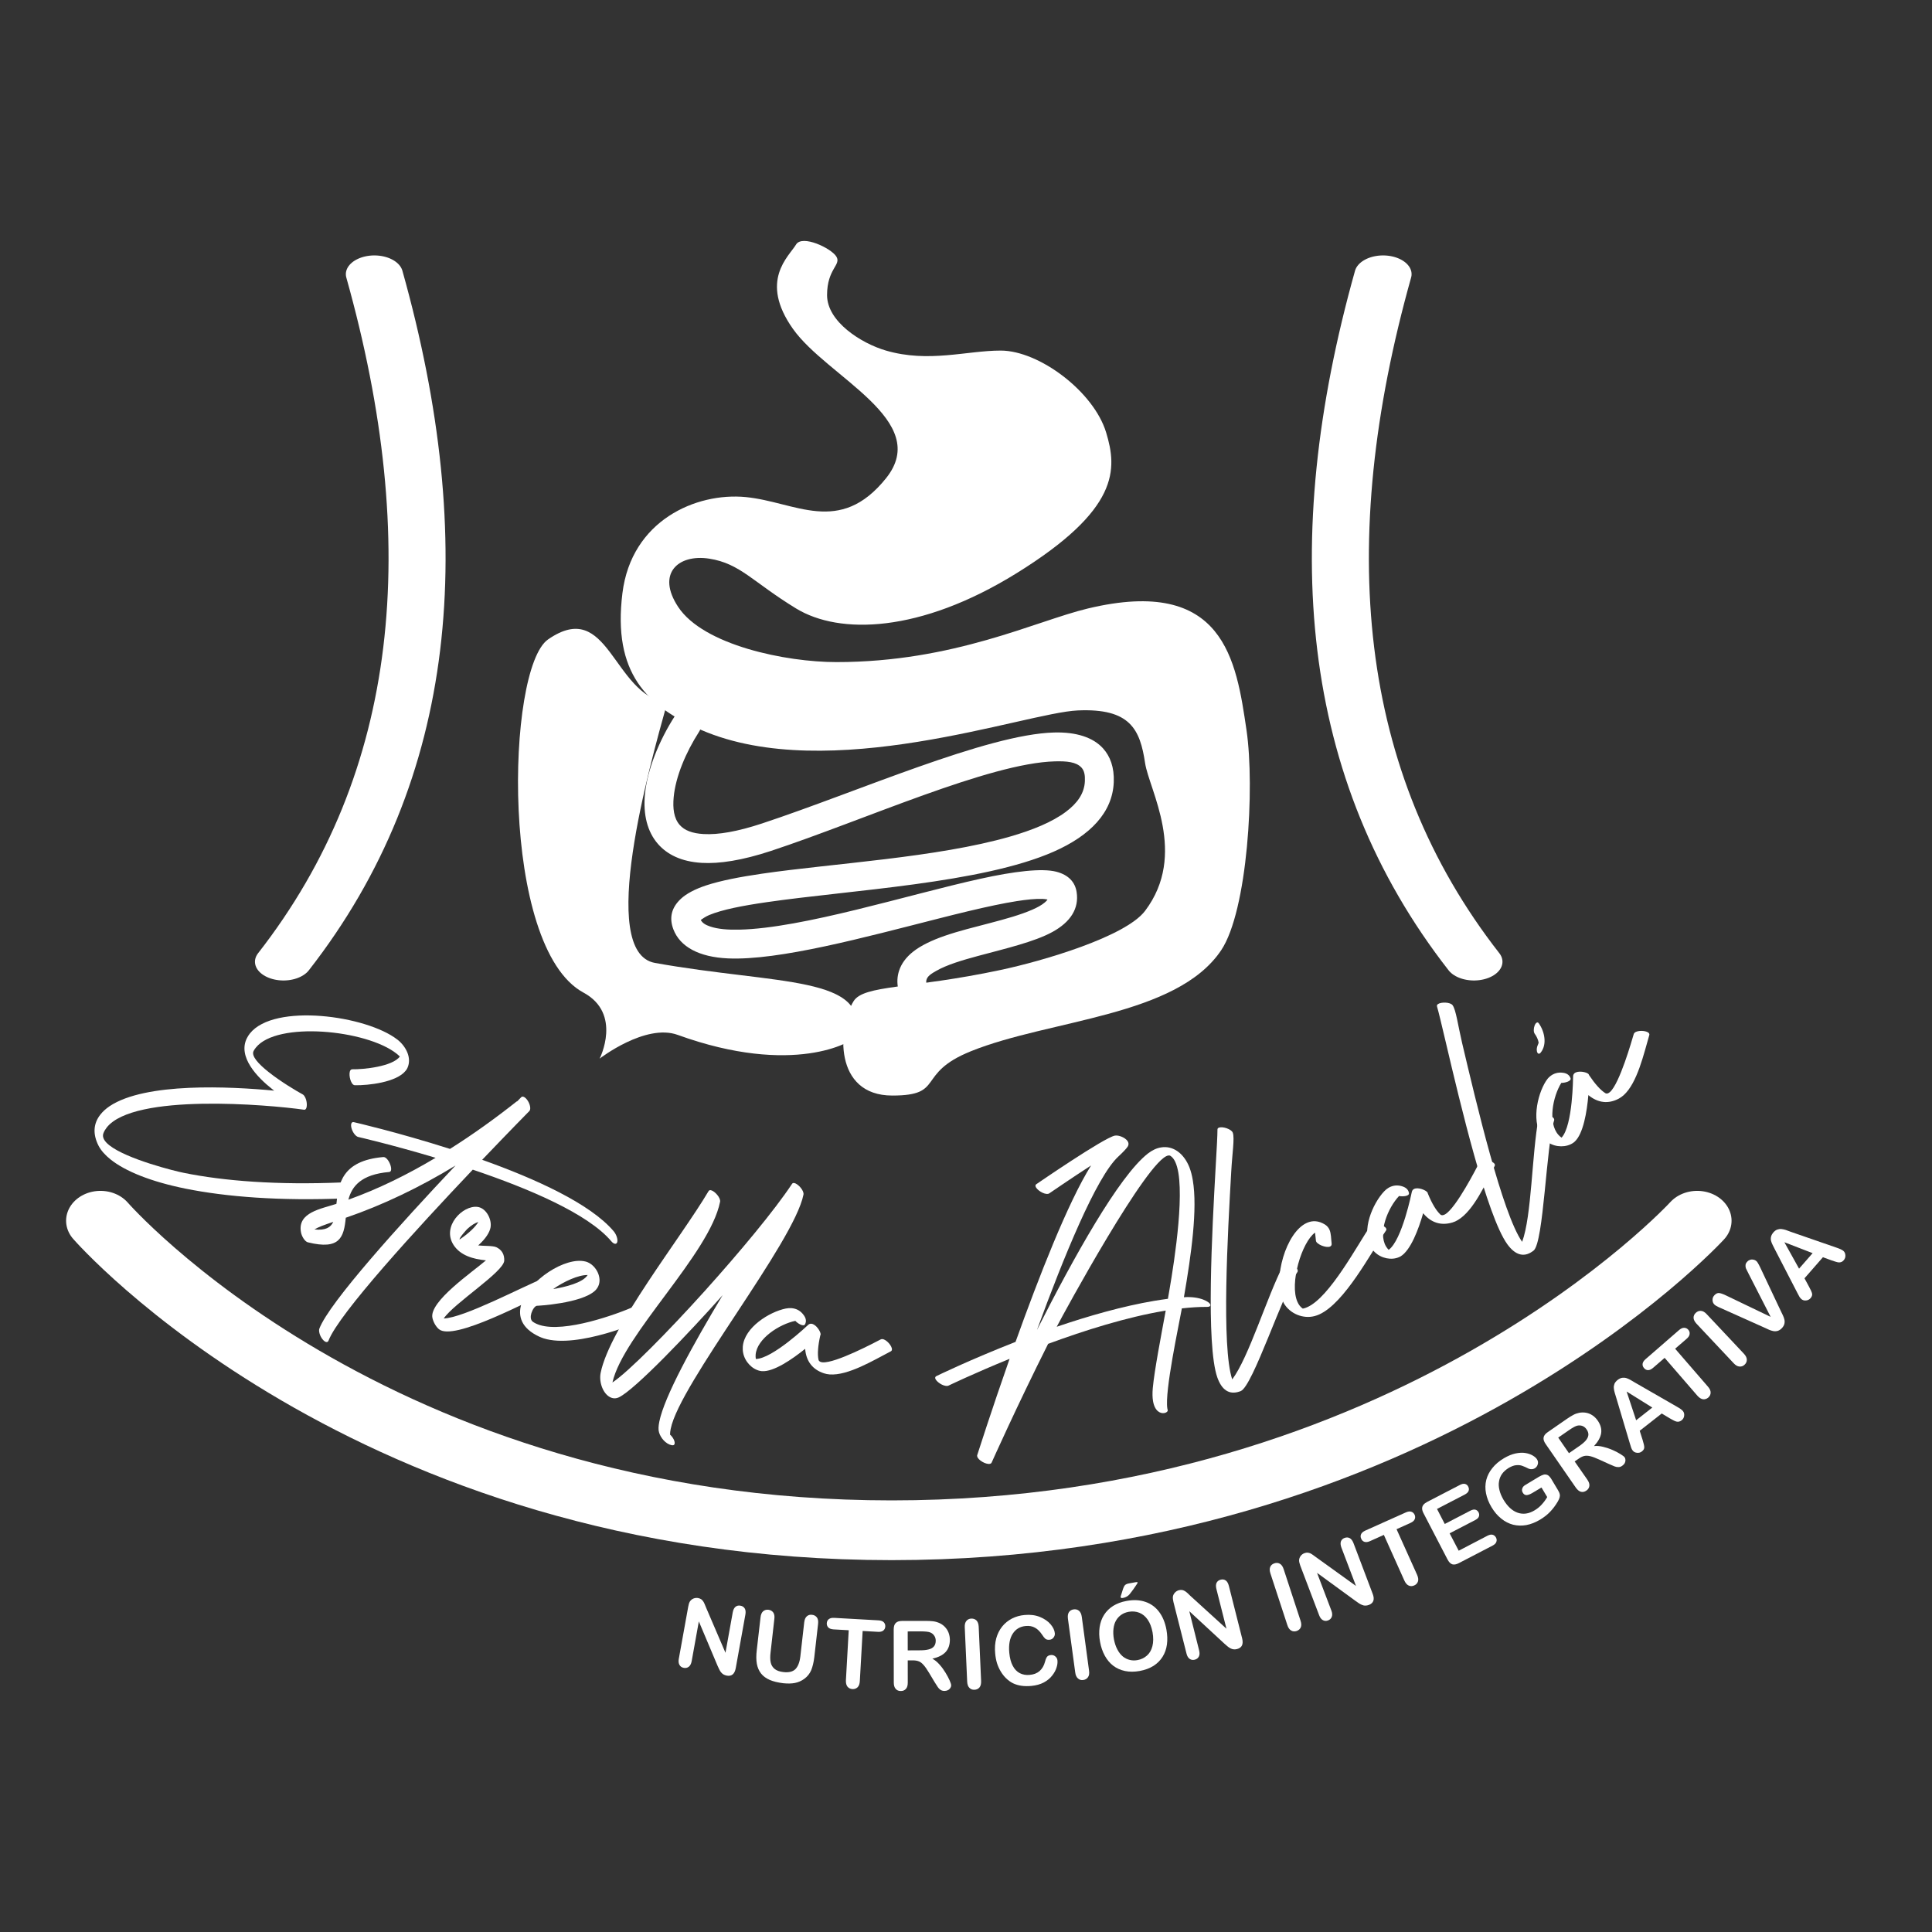 <svg style="fill-rule:evenodd;clip-rule:evenodd;stroke-linecap:round;stroke-linejoin:round;stroke-miterlimit:1.5;" xml:space="preserve" xmlns:xlink="http://www.w3.org/1999/xlink" xmlns="http://www.w3.org/2000/svg" version="1.1" viewBox="0 0 500 500" height="100%" width="100%">
    <rect x="0" y="0" width="500" height="500" fill="#333333" stroke="none"/>
    <g transform="matrix(1,0,0,1,-5,-1100)">
        <g transform="matrix(1,0,0,1,5,1100)" id="Mesa-de-trabajo5">
            <rect style="fill:none;" height="500" width="500" y="0" x="0"></rect>
            <g transform="matrix(0.598,0,0,0.598,-2462.29,-210.776)">
                <g transform="matrix(-2.014,-2.014,2.014,-2.014,11579.8,15033.2)">
                    <g>
                        <path style="fill:white;fill-rule:nonzero;" d="M5342.53,1713.61C5341.06,1715.03 5338.38,1718.39 5338.64,1720.61C5338.65,1720.78 5338.69,1720.95 5338.75,1721.11C5339.35,1722.71 5341.27,1723.26 5342.84,1723.08C5342.85,1723.08 5342.87,1723.07 5342.89,1723.07C5348.78,1722.34 5360.06,1713.8 5359.38,1707.88C5359.35,1707.62 5359.29,1707.35 5359.21,1707.1C5358.23,1704 5353.78,1703.98 5351.04,1704.3C5350.9,1704.31 5350.76,1704.33 5350.63,1704.35C5355.8,1700.07 5365.36,1691.44 5366.64,1685C5366.77,1684.32 5366.8,1683.69 5366.73,1683.12C5366.54,1681.42 5365.49,1680.18 5363.57,1679.56C5362.81,1679.32 5361.88,1679.26 5360.8,1679.38C5357.97,1679.7 5354.12,1681.31 5349.59,1684.32C5344.39,1687.78 5338.15,1693.09 5331.4,1700.43C5331.19,1700.66 5331.47,1701.17 5332.03,1701.55C5332.6,1701.93 5333.23,1702.05 5333.44,1701.82C5340.16,1694.5 5346.35,1689.22 5351.52,1685.8C5352.49,1685.14 5359.06,1681.16 5362.48,1680.77C5363.44,1680.66 5364.15,1680.84 5364.41,1681.45C5364.54,1681.75 5364.62,1682.08 5364.66,1682.41C5365.42,1689.04 5349.77,1702.21 5345.37,1705.51L5345.37,1705.51C5345.28,1705.58 5345.25,1705.67 5345.26,1705.78C5345.32,1706.29 5346.4,1707.11 5347.08,1707.03C5347.13,1707.02 5347.17,1707.01 5347.21,1707C5348.04,1706.75 5350.84,1706.02 5353.25,1705.75C5355.17,1705.53 5356.84,1705.59 5357.1,1706.4C5357.16,1706.59 5357.2,1706.8 5357.22,1707C5357.81,1712.11 5347.28,1720.81 5341.44,1721.48C5341.22,1721.5 5341,1721.52 5340.79,1721.52C5340.51,1719.65 5343.29,1716.23 5344.54,1715.03C5344.61,1714.95 5344.64,1714.86 5344.63,1714.76C5344.57,1714.23 5343.42,1713.42 5342.79,1713.49C5342.69,1713.5 5342.6,1713.54 5342.53,1713.61Z"></path>
                        <path style="fill:white;fill-rule:nonzero;" d="M5329.28,1698.39C5326.69,1703.66 5324.57,1709.69 5323.1,1715.79C5322.75,1703.59 5321.94,1687.51 5320.21,1683.65C5320.05,1683.29 5319.41,1682.92 5318.78,1682.84C5318.15,1682.75 5317.77,1682.97 5317.93,1683.33C5319.71,1687.31 5320.48,1704.9 5320.8,1717.2C5312.81,1721.16 5303.69,1724.86 5298.22,1724.39C5297.61,1724.34 5297.29,1724.59 5297.51,1724.96C5297.73,1725.32 5298.4,1725.66 5299.02,1725.72C5304.5,1726.18 5313.07,1722.96 5320.85,1719.27C5320.99,1725.25 5321.02,1729.55 5321.02,1729.58C5321.02,1729.91 5321.55,1730.32 5322.2,1730.49C5322.86,1730.66 5323.38,1730.53 5323.38,1730.2C5323.38,1730.19 5323.38,1729.88 5323.37,1729.32C5323.4,1729.29 5323.41,1729.24 5323.42,1729.19C5323.9,1725.12 5324.56,1721.02 5325.48,1716.98C5332.88,1713.16 5338.65,1709.55 5338.69,1709.52C5339.01,1709.32 5338.81,1708.91 5338.24,1708.6C5337.67,1708.29 5336.95,1708.2 5336.63,1708.4C5336.6,1708.42 5332.12,1711.22 5326.07,1714.48C5327.28,1709.7 5328.85,1705.03 5330.94,1700.61C5331.99,1702.4 5332.31,1704.66 5329.53,1707.97C5329.03,1708.56 5331.26,1709.55 5331.77,1708.94C5335.84,1704.1 5333.72,1701.23 5331.78,1698.88C5332.85,1696.73 5335.08,1693.77 5332.54,1692.02C5332,1691.64 5331.11,1691.44 5330.72,1691.67C5326.4,1694.27 5327.4,1696.1 5329.28,1698.39ZM5331.39,1693.76C5331.24,1694.41 5330.82,1695.32 5330.18,1696.6C5329.86,1695.74 5330.06,1694.84 5331.39,1693.76Z"></path>
                        <path style="fill:white;fill-rule:nonzero;" d="M5301.45,1713.32C5302.95,1709.8 5305.82,1700.36 5307.93,1698.09C5308.48,1700.77 5306.48,1709.56 5307.65,1710.81C5308.29,1711.49 5309.04,1711.71 5309.93,1711.4C5310.47,1711.22 5311.52,1710.07 5312.08,1709.64C5311.99,1711.2 5312.26,1712.27 5312.67,1712.88C5313.37,1713.92 5315.24,1714.53 5316.3,1713.7C5318.07,1712.32 5318.07,1707.74 5314.76,1707.04C5312.9,1706.65 5311.15,1707.63 5309.64,1708.87C5309.84,1706.15 5311.32,1698.36 5309.23,1696.95C5308.69,1696.6 5307.96,1696.38 5307.33,1696.42C5304.39,1696.61 5300.73,1709.26 5299.4,1712.38C5299.11,1713.06 5301.16,1714.01 5301.45,1713.32ZM5314.71,1708.28C5314.95,1708.37 5315.02,1710.12 5315.02,1710.24C5314.99,1711.07 5314.82,1711.73 5314.58,1712.18C5314.38,1711.35 5314.37,1710.07 5314.71,1708.28Z"></path>
                        <path style="fill:white;fill-rule:nonzero;" d="M5299.28,1709.47C5299.26,1709.48 5294.77,1714.46 5294.66,1717.33C5294.65,1717.73 5294.74,1718.08 5294.9,1718.4C5295.56,1719.66 5297.47,1720.15 5298.72,1719.5C5298.75,1719.48 5298.79,1719.46 5298.82,1719.44C5301.52,1717.84 5302.9,1711.34 5301.15,1707.99C5300.24,1706.27 5298.52,1705.38 5295.72,1706.4C5295.49,1706.48 5295.27,1706.59 5295.04,1706.7C5290.22,1709.23 5286.37,1719.21 5286.36,1719.24C5286.32,1719.34 5286.33,1719.44 5286.39,1719.55C5286.66,1720.08 5287.96,1720.56 5288.46,1720.3C5288.54,1720.25 5288.6,1720.19 5288.64,1720.11C5289.84,1716.98 5293.38,1709.55 5296.91,1707.7C5297.28,1707.51 5297.65,1707.37 5298.01,1707.31C5298.46,1707.24 5298.85,1707.63 5299.1,1708.1C5299.37,1708.63 5299.47,1709.25 5299.28,1709.47ZM5299.34,1713C5298.99,1714.99 5298.15,1717.25 5297.14,1718.22C5296.81,1716.87 5298.27,1714.5 5299.34,1713Z"></path>
                        <path style="fill:white;fill-rule:nonzero;" d="M5271.14,1709.93C5271.32,1710.11 5271.51,1710.34 5271.69,1710.62C5275.57,1716.44 5278.46,1743.87 5282.59,1750.05C5282.92,1750.55 5284.32,1750.64 5284.81,1750.31C5284.94,1750.23 5285.01,1750.11 5284.97,1749.96C5284.01,1745.26 5283.26,1737 5282.84,1729.06C5282.41,1720.75 5282.35,1712.19 5282.93,1709.34C5286.93,1715.67 5286.29,1733.59 5290.78,1740.32C5291.11,1740.82 5292.51,1740.9 5293,1740.58C5293.14,1740.49 5293.2,1740.37 5293.16,1740.22C5291.11,1732.27 5289.16,1715 5285.22,1709.09C5284.34,1707.78 5282.34,1706.94 5281.2,1707.7C5280.95,1707.87 5280.76,1708.11 5280.64,1708.44C5279.73,1711.02 5280.03,1722.87 5280.47,1730.56C5278.35,1722.08 5275.84,1713.39 5273.68,1710.16C5273.3,1709.59 5272.93,1709.18 5272.57,1708.99C5271.81,1708.56 5270.58,1708.46 5269.84,1708.96C5269.82,1708.97 5269.8,1708.99 5269.78,1709C5269.59,1709.14 5269.57,1709.3 5269.67,1709.44C5269.86,1709.73 5270.47,1709.96 5271.14,1709.93Z"></path>
                        <path style="fill:white;fill-rule:nonzero;" d="M5268.49,1736.29C5268.64,1736.76 5269.02,1737.03 5269.56,1737.12C5270.38,1737.27 5271.1,1737.06 5271.67,1736.57C5271.89,1736.38 5272.08,1736.16 5272.25,1735.91C5273.65,1733.8 5274.68,1729.43 5272.77,1727.19C5272.57,1726.96 5272.33,1726.74 5272.06,1726.56C5270.93,1725.8 5269.34,1725.76 5268.29,1726.46C5268.22,1726.5 5268.16,1726.55 5268.09,1726.61C5266.73,1727.78 5266.11,1731.15 5265.84,1733.66C5264.4,1732.43 5262.81,1732.23 5261.19,1733.05C5260.94,1733.18 5260.69,1733.34 5260.46,1733.54C5258.34,1735.36 5257.25,1739.81 5256.37,1742.59C5256.33,1742.71 5256.36,1742.82 5256.44,1742.91C5256.79,1743.31 5258.11,1743.41 5258.58,1743.01C5258.65,1742.95 5258.7,1742.88 5258.73,1742.8C5259.03,1741.86 5261.01,1735.37 5262.52,1734.08C5262.78,1733.86 5263.02,1733.79 5263.24,1733.93C5263.6,1734.16 5263.98,1734.51 5264.4,1735C5264.8,1735.46 5265.22,1736.04 5265.67,1736.75C5265.67,1736.79 5265.69,1736.83 5265.72,1736.87C5266,1737.19 5267.34,1737.48 5267.87,1737.02C5268,1736.91 5268.09,1736.75 5268.09,1736.54C5268.09,1736.52 5268.28,1729.08 5270.05,1727.27C5270.23,1727.4 5270.39,1727.55 5270.53,1727.71C5272.11,1729.56 5271.27,1733.53 5269.9,1735.61C5269.4,1735.58 5268.34,1735.82 5268.49,1736.29Z"></path>
                        <path style="fill:white;fill-rule:nonzero;" d="M5246.47,1745.15C5246.46,1745.18 5245.08,1749.13 5242.8,1754.55C5239.14,1746.93 5236.07,1741 5235.94,1740.74C5235.91,1740.68 5235.87,1740.63 5235.81,1740.6C5235.34,1740.26 5233.99,1740.64 5233.65,1741.13C5233.57,1741.24 5233.54,1741.36 5233.58,1741.47C5233.6,1741.53 5236.88,1750.08 5240.27,1760.3C5237.78,1765.7 5234.7,1771.61 5231.32,1776.35C5231.28,1776.4 5231.25,1776.45 5231.21,1776.51C5228.92,1773.2 5226.06,1768.95 5224.27,1766.79C5223.75,1766.17 5223.28,1765.73 5222.86,1765.43C5221.55,1764.5 5220.69,1764.87 5220.35,1765.35C5220.16,1765.61 5220.14,1765.91 5220.3,1766.03C5220.36,1766.07 5220.44,1766.11 5220.51,1766.16C5222.63,1767.67 5228.26,1776.4 5229.71,1778.48C5228.88,1779.52 5228.04,1780.48 5227.18,1781.33C5227.12,1781.39 5227.07,1781.45 5227.03,1781.5C5226.9,1781.69 5226.9,1781.84 5227.02,1781.92C5227.41,1782.2 5229.11,1781.72 5230.69,1779.9C5234.53,1785.35 5238.72,1790.88 5242.3,1793.42C5242.91,1793.86 5243.5,1794.2 5244.06,1794.45C5246.12,1795.34 5248.15,1795.07 5249.24,1793.54C5249.63,1793.01 5249.89,1792.32 5250,1791.46C5250.68,1785.88 5246.8,1772.29 5242.96,1760.59C5247.93,1771.29 5253.02,1783.4 5252.85,1787.94C5252.81,1789.01 5252.84,1789.68 5252.91,1790.03C5252.96,1790.24 5253.06,1790.39 5253.2,1790.49C5253.79,1790.91 5255.08,1790.4 5255.46,1789.86C5256.41,1788.53 5258.68,1776.23 5258.69,1776.19C5258.72,1776.06 5258.67,1775.96 5258.57,1775.89C5258.14,1775.59 5256.78,1775.86 5256.4,1776.4C5256.35,1776.46 5256.32,1776.53 5256.31,1776.61C5256.3,1776.63 5255.59,1780.51 5254.82,1784.08C5253.35,1777.64 5248.42,1766.42 5243.98,1757.01C5246.96,1750.2 5248.8,1744.87 5248.81,1744.83C5248.86,1744.67 5248.82,1744.56 5248.71,1744.48C5248.3,1744.19 5246.95,1744.43 5246.55,1744.99C5246.51,1745.04 5246.49,1745.09 5246.47,1745.15ZM5241.18,1763.06C5241.87,1765.24 5249.45,1790.85 5247.6,1793.44C5247.52,1793.55 5247.43,1793.62 5247.32,1793.64C5246.62,1793.8 5245.7,1793.41 5244.65,1792.67C5240.27,1789.54 5233.73,1780.13 5232.24,1778.01C5232.65,1777.47 5233.07,1776.91 5233.47,1776.35C5236.3,1772.37 5238.93,1767.64 5241.18,1763.06Z"></path>
                        <path style="fill:white;fill-rule:nonzero;" d="M5223.47,1794.04C5221.7,1788.61 5217.27,1780.44 5216.67,1776.26C5221.35,1778.6 5232.87,1791.49 5239.11,1798.49C5240.94,1800.53 5242.31,1802.44 5243.1,1802.82C5243.63,1803.08 5244.88,1802.44 5245.14,1801.9C5245.21,1801.76 5245.21,1801.62 5245.1,1801.52C5244.47,1800.89 5243.09,1799.35 5241.26,1797.29C5234.94,1790.22 5223.26,1777.17 5218.48,1774.87C5216.7,1774.02 5215.32,1774.22 5214.58,1775.75C5214.55,1775.8 5214.53,1775.86 5214.5,1775.92C5213.73,1777.74 5220.46,1790.9 5221.21,1794.84C5221.24,1794.93 5221.31,1795 5221.4,1795.05C5221.91,1795.29 5223.19,1794.84 5223.44,1794.32C5223.49,1794.23 5223.5,1794.13 5223.47,1794.04Z"></path>
                        <path style="fill:white;fill-rule:nonzero;" d="M5220.6,1801.55C5221.2,1802.02 5221.7,1802.56 5222.32,1802.8C5222.62,1802.91 5222.95,1802.95 5223.32,1802.87C5224.46,1802.61 5225.14,1801.97 5225.47,1801.09C5226.71,1797.82 5223.1,1791.4 5219.67,1790.11C5219.54,1790.06 5219.41,1790.02 5219.28,1789.98C5217.52,1789.53 5215.54,1790.34 5214.62,1791.92C5214.5,1792.13 5214.39,1792.35 5214.3,1792.59C5212.8,1796.58 5215.38,1804.76 5216.14,1808.78C5216.16,1808.9 5216.23,1808.97 5216.34,1809.01C5216.83,1809.2 5218.08,1808.56 5218.31,1807.96C5218.34,1807.87 5218.35,1807.79 5218.34,1807.7C5217.66,1804.12 5215.03,1795.61 5216.36,1792.1C5216.45,1791.86 5216.56,1791.64 5216.69,1791.45C5217.1,1791.37 5217.53,1791.42 5217.97,1791.59C5220.85,1792.67 5223.96,1798.53 5223.54,1800.93L5222.57,1800.15C5222.16,1799.82 5220.67,1800.44 5220.43,1801.05C5220.37,1801.23 5220.4,1801.4 5220.6,1801.55Z"></path>
                        <path style="fill:white;fill-rule:nonzero;" d="M5217.69,1815.26C5218.08,1815.55 5218.55,1815.56 5219.05,1815.32C5219.8,1814.97 5220.27,1814.38 5220.46,1813.65C5220.53,1813.38 5220.56,1813.09 5220.55,1812.79C5220.48,1810.25 5218.82,1806.09 5215.97,1805.36C5215.66,1805.28 5215.35,1805.24 5215.02,1805.25C5213.66,1805.27 5212.33,1806.15 5211.88,1807.33C5211.85,1807.4 5211.82,1807.48 5211.8,1807.56C5211.36,1809.31 5212.79,1812.42 5214.01,1814.63C5212.13,1814.45 5210.71,1815.2 5209.86,1816.8C5209.72,1817.05 5209.62,1817.33 5209.55,1817.62C5208.85,1820.33 5210.51,1824.6 5211.4,1827.38C5211.43,1827.5 5211.52,1827.57 5211.63,1827.6C5212.15,1827.73 5213.29,1827.05 5213.44,1826.45C5213.47,1826.36 5213.47,1826.27 5213.44,1826.19C5213.15,1825.25 5211.04,1818.8 5211.53,1816.88C5211.62,1816.55 5211.78,1816.35 5212.04,1816.34C5212.47,1816.33 5212.98,1816.39 5213.6,1816.55C5214.19,1816.7 5214.87,1816.93 5215.65,1817.26C5215.67,1817.29 5215.71,1817.31 5215.76,1817.32C5216.17,1817.43 5217.44,1816.89 5217.61,1816.21C5217.65,1816.05 5217.63,1815.87 5217.51,1815.69C5217.5,1815.67 5213.38,1809.48 5213.78,1806.99C5214.01,1806.99 5214.22,1807.02 5214.43,1807.07C5216.79,1807.67 5218.38,1811.4 5218.45,1813.89C5218.03,1814.16 5217.3,1814.96 5217.69,1815.26Z"></path>
                        <path style="fill:white;fill-rule:nonzero;" d="M5211.87,1837.3C5208.64,1832.59 5202.07,1826.03 5200.3,1822.19C5205.46,1823.1 5220.16,1832.19 5228.14,1837.12C5230.46,1838.56 5232.32,1840 5233.19,1840.14C5233.78,1840.24 5234.79,1839.27 5234.89,1838.69C5234.91,1838.53 5234.87,1838.4 5234.73,1838.33C5233.96,1837.91 5232.2,1836.82 5229.85,1835.37C5221.79,1830.38 5206.88,1821.19 5201.64,1820.34C5199.69,1820.03 5198.43,1820.62 5198.16,1822.29C5198.15,1822.35 5198.14,1822.41 5198.13,1822.48C5197.91,1824.44 5208.1,1835.15 5209.93,1838.71C5209.99,1838.79 5210.07,1838.84 5210.18,1838.86C5210.74,1838.95 5211.83,1838.15 5211.93,1837.58C5211.94,1837.48 5211.93,1837.38 5211.87,1837.3Z"></path>
                        <path style="fill:white;fill-rule:nonzero;" d="M5222.01,1847.46C5222.31,1847.51 5222.39,1847.2 5222.2,1846.77C5222.01,1846.34 5221.62,1845.95 5221.32,1845.9C5220.84,1845.83 5220.32,1845.64 5219.95,1845.38C5219.81,1845.28 5219.74,1844.63 5219.2,1844.26C5218.86,1844.03 5218.6,1844.13 5218.64,1844.5C5218.8,1846.12 5220.52,1847.22 5222.01,1847.46ZM5212.68,1844.97C5213.13,1845.19 5213.59,1845.1 5214.03,1844.78C5214.7,1844.29 5215.05,1843.62 5215.09,1842.87C5215.11,1842.59 5215.08,1842.3 5215.01,1842C5214.46,1839.53 5212.02,1835.77 5209.08,1835.6C5208.77,1835.58 5208.45,1835.61 5208.13,1835.68C5206.8,1835.96 5205.67,1837.09 5205.45,1838.32C5205.44,1838.4 5205.43,1838.48 5205.42,1838.57C5205.32,1840.36 5207.33,1843.14 5208.95,1845.07C5207.07,1845.25 5205.82,1846.25 5205.3,1847.97C5205.22,1848.25 5205.17,1848.54 5205.15,1848.84C5204.99,1851.63 5207.45,1855.5 5208.85,1858.06C5208.91,1858.17 5209.01,1858.22 5209.12,1858.23C5209.66,1858.26 5210.65,1857.36 5210.68,1856.75C5210.69,1856.66 5210.67,1856.57 5210.63,1856.5C5210.16,1855.63 5206.85,1849.71 5206.96,1847.73C5206.98,1847.39 5207.1,1847.16 5207.35,1847.1C5207.77,1847.01 5208.29,1846.97 5208.93,1847.01C5209.53,1847.04 5210.24,1847.14 5211.07,1847.3C5211.1,1847.33 5211.14,1847.35 5211.19,1847.35C5211.62,1847.37 5212.75,1846.61 5212.79,1845.92C5212.8,1845.75 5212.74,1845.58 5212.59,1845.43C5212.58,1845.41 5207.34,1840.14 5207.26,1837.62C5207.47,1837.58 5207.69,1837.57 5207.9,1837.58C5210.33,1837.72 5212.61,1841.06 5213.17,1843.48C5212.8,1843.83 5212.24,1844.75 5212.68,1844.97Z"></path>
                    </g>
                </g>
                <g transform="matrix(1,0,0,1,-797.428,-249)">
                    <g transform="matrix(-2.085,-2.145,2.145,-2.085,12524.4,16196.5)">
                        <path style="fill:white;fill-rule:nonzero;" d="M5273.32,1720.79L5266.74,1718.27L5270.2,1723.1C5270.42,1723.41 5270.52,1723.69 5270.5,1723.94C5270.48,1724.2 5270.35,1724.41 5270.12,1724.57C5269.89,1724.74 5269.65,1724.79 5269.4,1724.74C5269.15,1724.68 5268.91,1724.49 5268.69,1724.18L5264.12,1717.8C5263.61,1717.09 5263.65,1716.52 5264.24,1716.1C5264.39,1716 5264.54,1715.92 5264.69,1715.88C5264.84,1715.84 5264.99,1715.83 5265.16,1715.84C5265.33,1715.86 5265.51,1715.9 5265.68,1715.96C5265.86,1716.02 5266.04,1716.08 5266.22,1716.15L5272.68,1718.67L5269.28,1713.92C5269.06,1713.61 5268.96,1713.32 5268.99,1713.06C5269.02,1712.8 5269.15,1712.59 5269.37,1712.43C5269.61,1712.26 5269.85,1712.21 5270.1,1712.27C5270.36,1712.33 5270.6,1712.51 5270.82,1712.82L5275.29,1719.07C5275.48,1719.33 5275.6,1719.56 5275.65,1719.76C5275.7,1719.97 5275.68,1720.19 5275.6,1720.41C5275.51,1720.63 5275.37,1720.81 5275.18,1720.95C5275.03,1721.05 5274.89,1721.12 5274.75,1721.15C5274.61,1721.17 5274.48,1721.17 5274.34,1721.15C5274.2,1721.13 5274.04,1721.08 5273.87,1721.01C5273.69,1720.94 5273.51,1720.87 5273.32,1720.79Z"></path>
                        <path style="fill:white;fill-rule:nonzero;" d="M5263.84,1721.76L5266.88,1725.48C5267.14,1725.79 5267.26,1726.09 5267.25,1726.36C5267.23,1726.63 5267.11,1726.87 5266.88,1727.06C5266.64,1727.25 5266.38,1727.33 5266.11,1727.29C5265.84,1727.25 5265.57,1727.07 5265.32,1726.75L5262.21,1722.96C5261.86,1722.53 5261.52,1722.2 5261.18,1721.99C5260.85,1721.78 5260.49,1721.7 5260.12,1721.74C5259.74,1721.78 5259.33,1721.98 5258.89,1722.34C5258.28,1722.84 5257.98,1723.36 5257.99,1723.89C5258.01,1724.42 5258.28,1725.02 5258.82,1725.68L5261.95,1729.5C5262.21,1729.82 5262.34,1730.12 5262.32,1730.39C5262.31,1730.66 5262.19,1730.89 5261.95,1731.08C5261.72,1731.28 5261.46,1731.35 5261.19,1731.32C5260.91,1731.28 5260.65,1731.1 5260.39,1730.78L5257.35,1727.07C5256.86,1726.47 5256.51,1725.91 5256.29,1725.41C5256.08,1724.91 5256.01,1724.38 5256.09,1723.81C5256.16,1723.32 5256.33,1722.86 5256.6,1722.44C5256.88,1722.01 5257.27,1721.6 5257.76,1721.19C5258.36,1720.71 5258.92,1720.35 5259.45,1720.13C5259.99,1719.91 5260.5,1719.82 5260.99,1719.87C5261.48,1719.92 5261.96,1720.1 5262.43,1720.41C5262.9,1720.73 5263.37,1721.18 5263.84,1721.76Z"></path>
                        <path style="fill:white;fill-rule:nonzero;" d="M5253.55,1736.19L5255.17,1734.7L5250.27,1729.37C5249.98,1729.06 5249.84,1728.77 5249.84,1728.49C5249.85,1728.22 5249.95,1727.98 5250.17,1727.78C5250.39,1727.58 5250.64,1727.49 5250.92,1727.51C5251.19,1727.54 5251.47,1727.7 5251.75,1728L5256.65,1733.33L5258.27,1731.84C5258.53,1731.61 5258.77,1731.49 5258.99,1731.49C5259.22,1731.49 5259.42,1731.58 5259.59,1731.76C5259.76,1731.95 5259.84,1732.16 5259.81,1732.39C5259.78,1732.62 5259.65,1732.84 5259.4,1733.07L5254.68,1737.41C5254.42,1737.65 5254.18,1737.77 5253.95,1737.77C5253.72,1737.77 5253.52,1737.68 5253.35,1737.5C5253.18,1737.31 5253.11,1737.11 5253.13,1736.88C5253.16,1736.65 5253.29,1736.42 5253.55,1736.19Z"></path>
                        <path style="fill:white;fill-rule:nonzero;" d="M5247.08,1736.92L5247.57,1736.41L5245.27,1734.18C5244.97,1733.89 5244.81,1733.61 5244.8,1733.34C5244.78,1733.06 5244.88,1732.82 5245.09,1732.61C5245.31,1732.37 5245.56,1732.27 5245.84,1732.29C5246.11,1732.3 5246.39,1732.45 5246.68,1732.73L5252.19,1738.07C5252.5,1738.37 5252.66,1738.66 5252.66,1738.94C5252.67,1739.22 5252.52,1739.51 5252.22,1739.82L5249.93,1742.18C5249.62,1742.51 5249.33,1742.77 5249.08,1742.98C5248.83,1743.18 5248.57,1743.33 5248.31,1743.44C5247.99,1743.57 5247.67,1743.64 5247.32,1743.64C5246.98,1743.64 5246.65,1743.58 5246.33,1743.44C5246.01,1743.3 5245.72,1743.11 5245.46,1742.86C5244.93,1742.34 5244.65,1741.78 5244.62,1741.17C5244.59,1740.56 5244.81,1739.88 5245.27,1739.14C5244.88,1739.26 5244.44,1739.31 5243.95,1739.29C5243.45,1739.27 5242.97,1739.2 5242.49,1739.09C5242.01,1738.98 5241.6,1738.86 5241.25,1738.73C5240.91,1738.6 5240.69,1738.49 5240.6,1738.4C5240.51,1738.31 5240.44,1738.19 5240.41,1738.04C5240.38,1737.89 5240.38,1737.73 5240.43,1737.58C5240.48,1737.42 5240.57,1737.28 5240.7,1737.14C5240.86,1736.98 5241.03,1736.88 5241.21,1736.84C5241.4,1736.8 5241.58,1736.8 5241.78,1736.84C5241.97,1736.87 5242.25,1736.93 5242.61,1737.01L5244.14,1737.37C5244.7,1737.5 5245.15,1737.58 5245.49,1737.59C5245.84,1737.61 5246.13,1737.57 5246.36,1737.46C5246.59,1737.36 5246.83,1737.18 5247.08,1736.92ZM5249.29,1740.67L5250.58,1739.33L5248.61,1737.42L5247.36,1738.72C5247.02,1739.07 5246.77,1739.39 5246.6,1739.69C5246.43,1739.98 5246.35,1740.26 5246.38,1740.53C5246.4,1740.8 5246.54,1741.05 5246.79,1741.3C5246.99,1741.49 5247.21,1741.61 5247.46,1741.65C5247.71,1741.7 5247.96,1741.67 5248.21,1741.56C5248.44,1741.46 5248.81,1741.16 5249.29,1740.67Z"></path>
                        <path style="fill:white;fill-rule:nonzero;" d="M5239.38,1740.44L5245.25,1745.66C5245.56,1745.93 5245.72,1746.2 5245.75,1746.47C5245.78,1746.75 5245.7,1747 5245.5,1747.22C5245.3,1747.44 5245.06,1747.56 5244.78,1747.57C5244.51,1747.57 5244.22,1747.44 5243.91,1747.17L5238.04,1741.95C5237.73,1741.67 5237.56,1741.4 5237.53,1741.12C5237.51,1740.85 5237.59,1740.59 5237.8,1740.37C5237.99,1740.15 5238.22,1740.04 5238.5,1740.04C5238.78,1740.03 5239.07,1740.17 5239.38,1740.44Z"></path>
                        <path style="fill:white;fill-rule:nonzero;" d="M5232.46,1751.93C5232.21,1751.73 5231.99,1751.45 5231.81,1751.1C5231.62,1750.75 5231.49,1750.33 5231.43,1749.84C5231.36,1749.36 5231.41,1748.84 5231.56,1748.3C5231.72,1747.75 5232.02,1747.21 5232.45,1746.67C5232.78,1746.26 5233.12,1745.92 5233.47,1745.65C5233.82,1745.38 5234.19,1745.17 5234.57,1745.03C5234.96,1744.89 5235.38,1744.82 5235.83,1744.81C5236.24,1744.8 5236.65,1744.85 5237.07,1744.95C5237.49,1745.05 5237.9,1745.2 5238.3,1745.4C5238.7,1745.61 5239.09,1745.87 5239.47,1746.18C5240.1,1746.68 5240.58,1747.23 5240.93,1747.81C5241.27,1748.39 5241.48,1748.99 5241.56,1749.61C5241.64,1750.23 5241.58,1750.85 5241.4,1751.45C5241.21,1752.05 5240.91,1752.61 5240.49,1753.12C5239.98,1753.75 5239.41,1754.21 5238.76,1754.5C5238.11,1754.78 5237.5,1754.91 5236.92,1754.87C5236.34,1754.83 5235.89,1754.68 5235.56,1754.41C5235.38,1754.27 5235.27,1754.08 5235.24,1753.84C5235.2,1753.6 5235.26,1753.39 5235.41,1753.21C5235.57,1753.01 5235.74,1752.9 5235.91,1752.87C5236.09,1752.85 5236.35,1752.87 5236.68,1752.94C5237.23,1753.04 5237.71,1753.04 5238.12,1752.91C5238.54,1752.79 5238.91,1752.53 5239.24,1752.12C5239.76,1751.48 5239.93,1750.77 5239.75,1749.99C5239.57,1749.21 5239.03,1748.45 5238.13,1747.72C5237.53,1747.24 5236.96,1746.91 5236.42,1746.76C5235.89,1746.6 5235.39,1746.6 5234.94,1746.75C5234.5,1746.9 5234.1,1747.18 5233.77,1747.6C5233.4,1748.05 5233.2,1748.52 5233.17,1749.01C5233.15,1749.51 5233.28,1750.01 5233.59,1750.52C5233.74,1750.75 5233.84,1750.97 5233.89,1751.17C5233.93,1751.37 5233.87,1751.59 5233.69,1751.8C5233.54,1751.99 5233.35,1752.1 5233.11,1752.12C5232.87,1752.15 5232.65,1752.09 5232.46,1751.93Z"></path>
                        <path style="fill:white;fill-rule:nonzero;" d="M5229.43,1752.57L5235.74,1757.23C5236.07,1757.48 5236.26,1757.73 5236.32,1758C5236.37,1758.27 5236.31,1758.53 5236.13,1758.77C5235.95,1759.01 5235.73,1759.15 5235.45,1759.18C5235.18,1759.21 5234.87,1759.1 5234.54,1758.86L5228.23,1754.19C5227.89,1753.94 5227.7,1753.69 5227.65,1753.41C5227.6,1753.14 5227.66,1752.88 5227.84,1752.64C5228.01,1752.4 5228.24,1752.27 5228.52,1752.25C5228.79,1752.22 5229.1,1752.32 5229.43,1752.57Z"></path>
                        <path style="fill:white;fill-rule:nonzero;" d="M5231.67,1765.11C5231.1,1765.97 5230.43,1766.59 5229.67,1766.97C5228.91,1767.36 5228.1,1767.49 5227.25,1767.38C5226.39,1767.27 5225.53,1766.92 5224.66,1766.34C5224.03,1765.91 5223.5,1765.44 5223.09,1764.91C5222.68,1764.39 5222.4,1763.83 5222.25,1763.22C5222.1,1762.62 5222.09,1762 5222.22,1761.36C5222.36,1760.71 5222.64,1760.07 5223.08,1759.41C5223.51,1758.77 5224,1758.26 5224.56,1757.88C5225.11,1757.51 5225.69,1757.28 5226.3,1757.19C5226.91,1757.1 5227.54,1757.15 5228.19,1757.33C5228.84,1757.51 5229.48,1757.81 5230.1,1758.23C5230.74,1758.65 5231.26,1759.14 5231.67,1759.67C5232.08,1760.21 5232.36,1760.78 5232.5,1761.38C5232.64,1761.97 5232.64,1762.59 5232.51,1763.22C5232.37,1763.84 5232.1,1764.48 5231.67,1765.11ZM5225.81,1764.65C5226.42,1765.05 5227.01,1765.31 5227.59,1765.41C5228.16,1765.51 5228.69,1765.45 5229.16,1765.24C5229.63,1765.03 5230.02,1764.69 5230.34,1764.22C5230.56,1763.88 5230.71,1763.53 5230.77,1763.16C5230.83,1762.79 5230.81,1762.42 5230.71,1762.06C5230.61,1761.69 5230.41,1761.32 5230.11,1760.95C5229.81,1760.58 5229.43,1760.24 5228.97,1759.93C5228.49,1759.62 5228.03,1759.39 5227.57,1759.26C5227.11,1759.12 5226.68,1759.08 5226.28,1759.12C5225.89,1759.17 5225.53,1759.3 5225.22,1759.5C5224.91,1759.69 5224.64,1759.96 5224.42,1760.3C5224.13,1760.73 5223.98,1761.19 5223.95,1761.7C5223.92,1762.2 5224.06,1762.71 5224.37,1763.22C5224.68,1763.73 5225.16,1764.21 5225.81,1764.65ZM5233.25,1767.12L5232.74,1767.88C5232.61,1768.08 5232.52,1768.15 5232.46,1768.12C5232.43,1768.1 5232.38,1767.91 5232.31,1767.55C5232.23,1767.2 5232.17,1766.85 5232.12,1766.5C5232.06,1766.16 5232.04,1765.93 5232.06,1765.82C5232.09,1765.53 5232.19,1765.26 5232.36,1765.02C5232.46,1764.86 5232.56,1764.81 5232.66,1764.87C5232.72,1764.91 5232.8,1765.04 5232.89,1765.24L5233.2,1765.81C5233.38,1766.14 5233.47,1766.39 5233.47,1766.55C5233.47,1766.71 5233.4,1766.9 5233.25,1767.12Z"></path>
                        <path style="fill:white;fill-rule:nonzero;" d="M5225.75,1772.24L5218.72,1772.67L5223.85,1775.63C5224.19,1775.83 5224.39,1776.04 5224.48,1776.28C5224.56,1776.52 5224.53,1776.76 5224.39,1777.01C5224.25,1777.26 5224.05,1777.41 5223.8,1777.46C5223.55,1777.51 5223.26,1777.43 5222.92,1777.24L5216.13,1773.32C5215.38,1772.88 5215.18,1772.35 5215.54,1771.72C5215.63,1771.56 5215.74,1771.43 5215.85,1771.34C5215.97,1771.24 5216.11,1771.16 5216.27,1771.11C5216.43,1771.05 5216.61,1771.02 5216.79,1771C5216.98,1770.98 5217.17,1770.96 5217.36,1770.95L5224.28,1770.58L5219.23,1767.65C5218.9,1767.46 5218.69,1767.24 5218.61,1766.99C5218.53,1766.74 5218.56,1766.5 5218.7,1766.26C5218.84,1766.01 5219.04,1765.86 5219.3,1765.81C5219.56,1765.76 5219.85,1765.83 5220.17,1766.02L5226.83,1769.86C5227.11,1770.03 5227.32,1770.19 5227.44,1770.34C5227.58,1770.52 5227.65,1770.73 5227.66,1770.96C5227.67,1771.2 5227.62,1771.42 5227.51,1771.62C5227.41,1771.78 5227.31,1771.9 5227.2,1771.98C5227.08,1772.06 5226.95,1772.12 5226.82,1772.15C5226.69,1772.19 5226.52,1772.21 5226.34,1772.22C5226.15,1772.23 5225.95,1772.24 5225.75,1772.24Z"></path>
                        <path style="fill:white;fill-rule:nonzero;" d="M5212.95,1779.35L5220.01,1782.8C5220.38,1782.98 5220.61,1783.19 5220.72,1783.45C5220.82,1783.71 5220.8,1783.97 5220.67,1784.23C5220.54,1784.51 5220.34,1784.68 5220.08,1784.76C5219.81,1784.84 5219.5,1784.79 5219.13,1784.61L5212.07,1781.16C5211.7,1780.98 5211.46,1780.76 5211.36,1780.5C5211.26,1780.25 5211.28,1779.98 5211.41,1779.71C5211.54,1779.45 5211.73,1779.28 5212,1779.2C5212.27,1779.12 5212.59,1779.17 5212.95,1779.35Z"></path>
                        <path style="fill:white;fill-rule:nonzero;" d="M5217.02,1789.19L5210.09,1790.42L5215.53,1792.77C5215.88,1792.92 5216.12,1793.12 5216.23,1793.34C5216.34,1793.57 5216.34,1793.82 5216.23,1794.07C5216.11,1794.34 5215.93,1794.51 5215.69,1794.59C5215.45,1794.67 5215.15,1794.63 5214.79,1794.48L5207.6,1791.36C5206.79,1791.02 5206.54,1790.51 5206.82,1789.85C5206.9,1789.68 5206.98,1789.54 5207.09,1789.43C5207.19,1789.31 5207.32,1789.22 5207.48,1789.15C5207.63,1789.08 5207.8,1789.02 5207.98,1788.98C5208.17,1788.94 5208.35,1788.91 5208.54,1788.87L5215.38,1787.7L5210.01,1785.38C5209.66,1785.23 5209.44,1785.03 5209.33,1784.79C5209.22,1784.55 5209.22,1784.31 5209.33,1784.05C5209.44,1783.79 5209.62,1783.62 5209.87,1783.54C5210.12,1783.46 5210.42,1783.49 5210.76,1783.64L5217.82,1786.69C5218.12,1786.83 5218.35,1786.96 5218.49,1787.1C5218.64,1787.26 5218.74,1787.46 5218.78,1787.69C5218.82,1787.93 5218.79,1788.15 5218.7,1788.36C5218.62,1788.53 5218.54,1788.66 5218.43,1788.75C5218.32,1788.85 5218.21,1788.92 5218.08,1788.97C5217.95,1789.02 5217.79,1789.06 5217.6,1789.09C5217.42,1789.12 5217.22,1789.15 5217.02,1789.19Z"></path>
                        <path style="fill:white;fill-rule:nonzero;" d="M5211.14,1802.42L5211.89,1800.35L5205.08,1797.88C5204.69,1797.73 5204.43,1797.54 5204.31,1797.3C5204.18,1797.05 5204.17,1796.79 5204.27,1796.52C5204.37,1796.23 5204.55,1796.04 5204.81,1795.93C5205.06,1795.83 5205.38,1795.84 5205.77,1795.98L5212.58,1798.46L5213.33,1796.39C5213.45,1796.07 5213.61,1795.85 5213.81,1795.75C5214.01,1795.64 5214.23,1795.63 5214.46,1795.72C5214.7,1795.8 5214.86,1795.95 5214.95,1796.17C5215.03,1796.38 5215.01,1796.65 5214.9,1796.96L5212.7,1802.99C5212.58,1803.32 5212.42,1803.54 5212.22,1803.64C5212.02,1803.75 5211.8,1803.76 5211.56,1803.68C5211.33,1803.59 5211.17,1803.44 5211.09,1803.23C5211,1803.02 5211.02,1802.75 5211.14,1802.42Z"></path>
                        <path style="fill:white;fill-rule:nonzero;" d="M5208.6,1810.94L5209.91,1806.59L5207.57,1805.88L5206.36,1809.9C5206.27,1810.19 5206.14,1810.39 5205.96,1810.5C5205.79,1810.6 5205.59,1810.62 5205.37,1810.56C5205.16,1810.49 5205,1810.37 5204.91,1810.18C5204.81,1810 5204.81,1809.76 5204.9,1809.46L5206.11,1805.44L5203.39,1804.63L5202.04,1809.14C5201.94,1809.44 5201.81,1809.65 5201.62,1809.76C5201.43,1809.87 5201.22,1809.89 5200.98,1809.82C5200.76,1809.75 5200.6,1809.62 5200.51,1809.42C5200.41,1809.23 5200.41,1808.98 5200.5,1808.67L5202.08,1803.42C5202.2,1803 5202.39,1802.72 5202.63,1802.59C5202.87,1802.47 5203.2,1802.46 5203.62,1802.59L5210.8,1804.75C5211.08,1804.83 5211.29,1804.94 5211.44,1805.07C5211.59,1805.21 5211.68,1805.38 5211.71,1805.58C5211.74,1805.78 5211.71,1806.01 5211.63,1806.29L5210.09,1811.39C5210,1811.7 5209.86,1811.91 5209.68,1812.02C5209.5,1812.13 5209.3,1812.15 5209.08,1812.08C5208.85,1812.01 5208.69,1811.88 5208.6,1811.69C5208.51,1811.5 5208.51,1811.25 5208.6,1810.94Z"></path>
                        <path style="fill:white;fill-rule:nonzero;" d="M5201.5,1821.47L5199.64,1821.03C5199.4,1820.97 5199.2,1820.9 5199.07,1820.81C5198.93,1820.73 5198.82,1820.61 5198.73,1820.45C5198.64,1820.29 5198.57,1820.1 5198.5,1819.87C5198.32,1819.21 5198.23,1818.59 5198.21,1818.01C5198.19,1817.43 5198.26,1816.83 5198.41,1816.18C5198.59,1815.44 5198.86,1814.79 5199.23,1814.23C5199.61,1813.67 5200.07,1813.23 5200.61,1812.89C5201.14,1812.57 5201.75,1812.36 5202.43,1812.28C5203.11,1812.19 5203.83,1812.24 5204.6,1812.42C5205.35,1812.6 5206.01,1812.87 5206.59,1813.25C5207.16,1813.62 5207.61,1814.08 5207.95,1814.62C5208.28,1815.16 5208.49,1815.77 5208.57,1816.45C5208.66,1817.13 5208.61,1817.87 5208.42,1818.66C5208.26,1819.31 5208.04,1819.87 5207.75,1820.33C5207.45,1820.8 5207.14,1821.15 5206.8,1821.4C5206.46,1821.65 5206.12,1821.82 5205.79,1821.91C5205.46,1822 5205.18,1822.02 5204.95,1821.96C5204.7,1821.91 5204.51,1821.77 5204.38,1821.54C5204.25,1821.32 5204.21,1821.08 5204.27,1820.82C5204.31,1820.68 5204.37,1820.55 5204.47,1820.44C5204.57,1820.32 5204.69,1820.24 5204.82,1820.17C5205.26,1820.02 5205.6,1819.88 5205.83,1819.76C5206.07,1819.64 5206.28,1819.45 5206.48,1819.2C5206.68,1818.95 5206.83,1818.6 5206.94,1818.16C5207.04,1817.7 5207.06,1817.28 5206.99,1816.88C5206.92,1816.49 5206.76,1816.13 5206.52,1815.81C5206.29,1815.48 5205.97,1815.2 5205.57,1814.97C5205.17,1814.73 5204.7,1814.55 5204.18,1814.42C5203.04,1814.15 5202.1,1814.21 5201.36,1814.59C5200.63,1814.97 5200.15,1815.62 5199.93,1816.56C5199.82,1817.01 5199.78,1817.45 5199.81,1817.88C5199.83,1818.31 5199.9,1818.75 5200.03,1819.22L5201.6,1819.59L5201.96,1818.07C5202.05,1817.7 5202.17,1817.44 5202.32,1817.27C5202.48,1817.11 5202.69,1817.06 5202.95,1817.13C5203.17,1817.18 5203.33,1817.3 5203.43,1817.49C5203.54,1817.68 5203.56,1817.91 5203.49,1818.18L5202.97,1820.41C5202.9,1820.68 5202.82,1820.91 5202.73,1821.08C5202.64,1821.26 5202.49,1821.39 5202.3,1821.47C5202.1,1821.55 5201.84,1821.54 5201.5,1821.47Z"></path>
                        <path style="fill:white;fill-rule:nonzero;" d="M5200.84,1826.36L5200.96,1825.66L5197.8,1825.14C5197.38,1825.07 5197.09,1824.92 5196.93,1824.71C5196.76,1824.49 5196.7,1824.23 5196.75,1823.94C5196.8,1823.62 5196.95,1823.39 5197.18,1823.25C5197.42,1823.11 5197.73,1823.08 5198.13,1823.14L5205.7,1824.41C5206.13,1824.48 5206.42,1824.63 5206.58,1824.86C5206.74,1825.08 5206.79,1825.41 5206.71,1825.84L5206.17,1829.08C5206.1,1829.52 5206.01,1829.9 5205.92,1830.22C5205.83,1830.53 5205.7,1830.8 5205.55,1831.03C5205.36,1831.32 5205.13,1831.56 5204.85,1831.76C5204.57,1831.96 5204.26,1832.09 5203.92,1832.16C5203.58,1832.23 5203.23,1832.23 5202.87,1832.17C5202.14,1832.05 5201.59,1831.74 5201.22,1831.26C5200.85,1830.77 5200.65,1830.09 5200.6,1829.22C5200.36,1829.54 5200.02,1829.83 5199.6,1830.09C5199.18,1830.35 5198.74,1830.58 5198.29,1830.76C5197.83,1830.94 5197.42,1831.08 5197.07,1831.16C5196.71,1831.25 5196.47,1831.28 5196.35,1831.26C5196.22,1831.24 5196.09,1831.17 5195.98,1831.07C5195.87,1830.96 5195.78,1830.83 5195.73,1830.68C5195.69,1830.52 5195.68,1830.35 5195.71,1830.16C5195.74,1829.94 5195.83,1829.76 5195.96,1829.63C5196.09,1829.49 5196.24,1829.38 5196.42,1829.3C5196.6,1829.22 5196.87,1829.11 5197.21,1828.97L5198.67,1828.4C5199.21,1828.19 5199.62,1828 5199.91,1827.82C5200.21,1827.63 5200.42,1827.43 5200.55,1827.22C5200.69,1827 5200.78,1826.72 5200.84,1826.36ZM5204.78,1828.2L5205.09,1826.36L5202.39,1825.9L5202.09,1827.69C5202.01,1828.17 5201.98,1828.58 5202.01,1828.92C5202.04,1829.26 5202.14,1829.53 5202.31,1829.74C5202.48,1829.94 5202.73,1830.07 5203.08,1830.13C5203.36,1830.18 5203.61,1830.15 5203.84,1830.05C5204.07,1829.94 5204.26,1829.78 5204.4,1829.55C5204.54,1829.33 5204.67,1828.88 5204.78,1828.2Z"></path>
                        <path style="fill:white;fill-rule:nonzero;" d="M5195.86,1839.87L5197.15,1839.53L5197.58,1835.5L5196.36,1834.89C5195.89,1834.65 5195.57,1834.46 5195.41,1834.31C5195.25,1834.16 5195.18,1833.94 5195.22,1833.64C5195.24,1833.39 5195.36,1833.17 5195.57,1833C5195.77,1832.83 5195.99,1832.75 5196.23,1832.78C5196.36,1832.79 5196.5,1832.83 5196.64,1832.89C5196.78,1832.95 5196.97,1833.05 5197.22,1833.18L5203.38,1836.4C5203.56,1836.49 5203.77,1836.6 5204.02,1836.73C5204.27,1836.86 5204.47,1836.99 5204.63,1837.13C5204.79,1837.26 5204.91,1837.43 5205,1837.62C5205.08,1837.82 5205.11,1838.06 5205.08,1838.34C5205.05,1838.61 5204.97,1838.84 5204.85,1839.02C5204.72,1839.19 5204.57,1839.33 5204.39,1839.43C5204.21,1839.52 5204.02,1839.6 5203.82,1839.66C5203.62,1839.72 5203.36,1839.79 5203.02,1839.88L5196.35,1841.78C5195.84,1841.93 5195.48,1842 5195.25,1841.97C5195.02,1841.95 5194.82,1841.83 5194.65,1841.62C5194.48,1841.41 5194.41,1841.17 5194.44,1840.89C5194.46,1840.74 5194.5,1840.61 5194.57,1840.5C5194.64,1840.39 5194.72,1840.31 5194.83,1840.24C5194.93,1840.17 5195.09,1840.11 5195.3,1840.04C5195.51,1839.97 5195.69,1839.92 5195.86,1839.87ZM5199.03,1836.19L5198.72,1839.15L5202.97,1838.1L5199.03,1836.19Z"></path>
                        <path style="fill:white;fill-rule:nonzero;" d="M5202.39,1849.65L5202.52,1847.45L5195.29,1847.03C5194.87,1847.01 5194.57,1846.9 5194.38,1846.7C5194.19,1846.51 5194.1,1846.26 5194.11,1845.97C5194.13,1845.67 5194.25,1845.43 5194.46,1845.25C5194.68,1845.08 5194.99,1845 5195.4,1845.02L5202.63,1845.44L5202.76,1843.24C5202.78,1842.89 5202.87,1842.64 5203.03,1842.48C5203.19,1842.32 5203.4,1842.25 5203.64,1842.27C5203.9,1842.28 5204.1,1842.38 5204.24,1842.56C5204.38,1842.74 5204.44,1843 5204.42,1843.33L5204.06,1849.74C5204.04,1850.09 5203.94,1850.34 5203.78,1850.5C5203.62,1850.66 5203.41,1850.74 5203.16,1850.73C5202.91,1850.71 5202.72,1850.61 5202.58,1850.43C5202.43,1850.25 5202.37,1849.99 5202.39,1849.65Z"></path>
                        <path style="fill:white;fill-rule:nonzero;" d="M5195.1,1852.06L5202.96,1852.19C5203.36,1852.2 5203.67,1852.3 5203.87,1852.48C5204.07,1852.67 5204.17,1852.92 5204.16,1853.21C5204.16,1853.51 5204.05,1853.76 5203.85,1853.94C5203.64,1854.13 5203.34,1854.22 5202.92,1854.21L5195.07,1854.08C5194.66,1854.07 5194.35,1853.97 5194.15,1853.78C5193.95,1853.59 5193.85,1853.34 5193.86,1853.04C5193.86,1852.75 5193.97,1852.51 5194.18,1852.33C5194.39,1852.14 5194.69,1852.05 5195.1,1852.06Z"></path>
                        <path style="fill:white;fill-rule:nonzero;" d="M5202.81,1858.14L5196.19,1860.57L5202.98,1862.66C5203.33,1862.77 5203.58,1862.85 5203.72,1862.9C5203.86,1862.96 5203.99,1863.06 5204.1,1863.19C5204.22,1863.32 5204.28,1863.51 5204.28,1863.74C5204.29,1863.91 5204.25,1864.07 5204.17,1864.22C5204.09,1864.37 5203.97,1864.49 5203.83,1864.58C5203.69,1864.67 5203.55,1864.71 5203.4,1864.72C5203.31,1864.72 5203.2,1864.71 5203.08,1864.68C5202.97,1864.66 5202.85,1864.63 5202.74,1864.59C5202.63,1864.55 5202.51,1864.52 5202.39,1864.48L5195.82,1862.23C5195.57,1862.15 5195.33,1862.07 5195.1,1861.99C5194.87,1861.91 5194.67,1861.82 5194.5,1861.71C5194.33,1861.6 5194.18,1861.45 5194.07,1861.27C5193.96,1861.08 5193.9,1860.85 5193.89,1860.58C5193.88,1860.31 5193.93,1860.08 5194.03,1859.89C5194.13,1859.7 5194.27,1859.54 5194.44,1859.42C5194.61,1859.3 5194.81,1859.19 5195.03,1859.1C5195.25,1859.01 5195.48,1858.92 5195.73,1858.83L5202.12,1856.29C5202.24,1856.24 5202.36,1856.2 5202.47,1856.15C5202.58,1856.11 5202.7,1856.07 5202.83,1856.03C5202.96,1856 5203.07,1855.98 5203.16,1855.98C5203.4,1855.98 5203.61,1856.06 5203.8,1856.24C5204,1856.42 5204.1,1856.65 5204.11,1856.94C5204.12,1857.28 5204.02,1857.53 5203.81,1857.67C5203.6,1857.82 5203.27,1857.98 5202.81,1858.14Z"></path>
                        <path style="fill:white;fill-rule:nonzero;" d="M5195.9,1872.59L5197.11,1872.01L5196.78,1867.97L5195.47,1867.6C5194.95,1867.46 5194.61,1867.33 5194.42,1867.21C5194.24,1867.09 5194.13,1866.88 5194.11,1866.59C5194.09,1866.33 5194.16,1866.1 5194.33,1865.89C5194.5,1865.68 5194.7,1865.57 5194.94,1865.55C5195.07,1865.54 5195.22,1865.55 5195.36,1865.58C5195.51,1865.62 5195.72,1865.68 5195.99,1865.76L5202.65,1867.78C5202.84,1867.84 5203.07,1867.9 5203.33,1867.99C5203.6,1868.07 5203.83,1868.16 5204.01,1868.26C5204.19,1868.36 5204.34,1868.5 5204.46,1868.68C5204.58,1868.86 5204.65,1869.09 5204.68,1869.36C5204.7,1869.64 5204.67,1869.88 5204.57,1870.08C5204.48,1870.27 5204.36,1870.43 5204.2,1870.56C5204.04,1870.69 5203.87,1870.8 5203.69,1870.9C5203.5,1870.99 5203.25,1871.11 5202.94,1871.26L5196.74,1874.38C5196.27,1874.62 5195.92,1874.75 5195.7,1874.77C5195.47,1874.79 5195.25,1874.71 5195.04,1874.53C5194.84,1874.36 5194.72,1874.13 5194.7,1873.86C5194.69,1873.7 5194.7,1873.56 5194.75,1873.45C5194.8,1873.33 5194.87,1873.23 5194.96,1873.14C5195.05,1873.06 5195.19,1872.96 5195.39,1872.86C5195.58,1872.76 5195.75,1872.66 5195.9,1872.59ZM5198.33,1868.38L5198.57,1871.35L5202.55,1869.52L5198.33,1868.38Z"></path>
                    </g>
                    <g transform="matrix(1.086,0,0,0.944,-7637.74,412.24)">
                        <path style="fill:none;stroke:white;stroke-width:27.39px;" d="M11598.7,760.096C11598.7,760.096 11706,902 11914,902C12122,902 12235,760.096 12235,760.096"></path>
                    </g>
                </g>
                <g transform="matrix(1,0,0,1,-44.642,-262)">
                    <g transform="matrix(1,0,0,1,-758.21,13)">
                        <g transform="matrix(1.342,0,0,1.043,-3911.69,98.185)">
                            <path style="fill:white;" d="M6838,584C6835.67,589 6826,599 6837,619C6848,639 6882,657 6867,681C6852,705 6837.8,690.791 6821.8,688.791C6805.8,686.791 6784.92,698.439 6782.01,728.645C6778.81,761.73 6789.88,775.679 6807.45,785.438C6848.71,808.353 6911.8,778.32 6928.8,777.32C6945.8,776.32 6948.93,785.215 6950.56,799.156C6951.85,810.241 6964.35,836.967 6950.56,860.47C6944.23,871.24 6917.52,881.294 6904,884.996C6874.93,892.952 6859.83,891.122 6856.54,897.987C6851.4,908.717 6850.04,937.113 6869.04,937.113C6886.22,937.113 6876.43,928.043 6894.4,918.718C6919.9,905.485 6960.68,904.412 6975.08,876.848C6983.61,860.518 6985.99,809.282 6983.26,785.438C6979.94,756.543 6976.1,721.492 6932.16,735C6915.26,740.195 6889,757.259 6851,757.259C6834.74,757.259 6808.17,750.275 6800,734.396C6792.86,720.52 6800,712.339 6810,714.339C6820,716.339 6824,724 6838,735C6852,746 6878,745.147 6909,720.47C6942.38,693.901 6941.58,677.205 6938,662C6934,645 6916.37,628 6904,628C6893,628 6880.82,633.184 6867,628C6859,625 6848,616 6848,605C6848,594 6852.67,592.5 6851,589C6849.33,585.5 6839.96,579.793 6838,584Z"></path>
                        </g>
                        <g transform="matrix(1.358,0.102,-0.106,1.1,-1572.61,-299.597)">
                            <path style="fill:white;" d="M5003.33,606.765C5021.33,588.503 5025.35,626.402 5042.93,628.091C5039.37,652.788 5028.28,727.626 5047,730C5086.42,735 5115.99,728.446 5112.45,752.97C5112.16,754.985 5094.24,770.407 5056.39,757.441C5045.82,753.819 5032.42,769 5032.42,769C5032.42,769 5038.28,750.773 5025.28,743.681C4997.43,728.492 4990.93,619.352 5003.33,606.765Z"></path>
                        </g>
                        <g transform="matrix(1.242,0,0,1.155,-1857.96,183.806)">
                            <path style="fill:white;" d="M5822.61,698.655C5822.4,699.06 5822.05,699.416 5821.66,699.77C5820.54,700.793 5819.04,701.654 5817.31,702.468C5809.05,706.359 5796.34,708.702 5786.79,712.267C5782.32,713.938 5778.47,715.904 5775.76,718.224C5773.34,720.285 5771.71,722.673 5770.9,725.319C5769.63,729.478 5770.19,734.678 5774.7,740.928C5776.4,743.287 5779.56,743.718 5781.76,741.889C5783.95,740.06 5784.35,736.659 5782.65,734.299C5781.02,732.036 5780.07,730.379 5780.42,728.833C5780.76,727.346 5782.16,726.426 5783.81,725.415C5787.54,723.112 5792.82,721.428 5798.38,719.811C5807.84,717.064 5818.04,714.546 5824.38,710.786C5830.63,707.077 5833.66,702.04 5832.76,695.851C5832.23,692.213 5830.02,689.449 5825.68,688.241C5820.69,686.852 5811.05,688.073 5799.1,690.914C5773.93,696.896 5737.28,709.422 5715.26,709.948C5711.19,710.046 5707.69,709.747 5705,708.745C5703.55,708.205 5702.36,707.523 5701.8,706.311C5702.32,705.911 5703.57,704.99 5704.73,704.474C5709.28,702.442 5716.24,700.99 5724.61,699.68C5753.99,695.079 5799.59,692.642 5824.75,680.736C5837.5,674.706 5845.25,666.068 5845.7,654.75C5845.92,649.112 5844.45,644.981 5841.94,641.996C5838.52,637.944 5832.71,635.854 5824.93,636.075C5801.43,636.74 5756.46,658.316 5723.15,670.158C5714.54,673.217 5707.87,674.44 5702.77,674.128C5698.9,673.891 5696.15,672.797 5694.46,670.723C5692.38,668.172 5692.01,664.464 5692.35,660.375C5693.02,652.541 5696.64,643.451 5701.2,635.801C5702.7,633.288 5702.02,629.939 5699.68,628.328C5697.35,626.717 5694.23,627.45 5692.73,629.963C5687.28,639.1 5683.13,650.028 5682.33,659.385C5681.7,666.759 5683.14,673.251 5686.89,677.852C5690.06,681.739 5694.95,684.485 5702.2,684.93C5708.22,685.299 5716.14,684.045 5726.31,680.43C5758.71,668.912 5802.34,647.537 5825.2,646.89C5829.35,646.773 5832.65,647.095 5834.48,649.257C5835.45,650.415 5835.73,652.105 5835.64,654.292C5835.46,658.985 5832.91,662.67 5829.01,665.799C5824.19,669.672 5817.42,672.632 5809.56,675.076C5784.16,682.965 5747.81,685.113 5723.16,688.974C5715.36,690.195 5708.68,691.598 5703.74,693.345C5699.73,694.764 5696.73,696.511 5694.85,698.404C5691.61,701.663 5690.69,705.463 5692.27,709.885C5694.6,716.381 5701.2,720.221 5711.22,720.719C5729.03,721.604 5759.17,712.745 5784.61,705.801C5791.66,703.877 5798.34,702.114 5804.27,700.785C5806.98,700.178 5809.52,699.662 5811.87,699.266C5815.38,698.674 5818.42,698.343 5820.83,698.424C5821.4,698.443 5822.07,698.551 5822.61,698.655Z"></path>
                        </g>
                    </g>
                    <g transform="matrix(2.104,0,0,2.276,-20440.9,-671.913)">
                        <g transform="matrix(0.443,-4.56313e-17,-3.91942e-17,-0.269,6526.25,880.137)">
                            <path style="fill:none;stroke:white;stroke-width:26.48px;" d="M11795.8,490.969C11863.3,622.605 11873,787.165 11838,977"></path>
                        </g>
                        <g transform="matrix(-0.443,-5.39424e-17,3.27521e-17,-0.269,17222.2,880.137)">
                            <path style="fill:none;stroke:white;stroke-width:26.48px;" d="M11795.8,490.969C11863.3,622.605 11873,787.165 11838,977"></path>
                        </g>
                    </g>
                </g>
            </g>
        </g>
    </g>
</svg>
